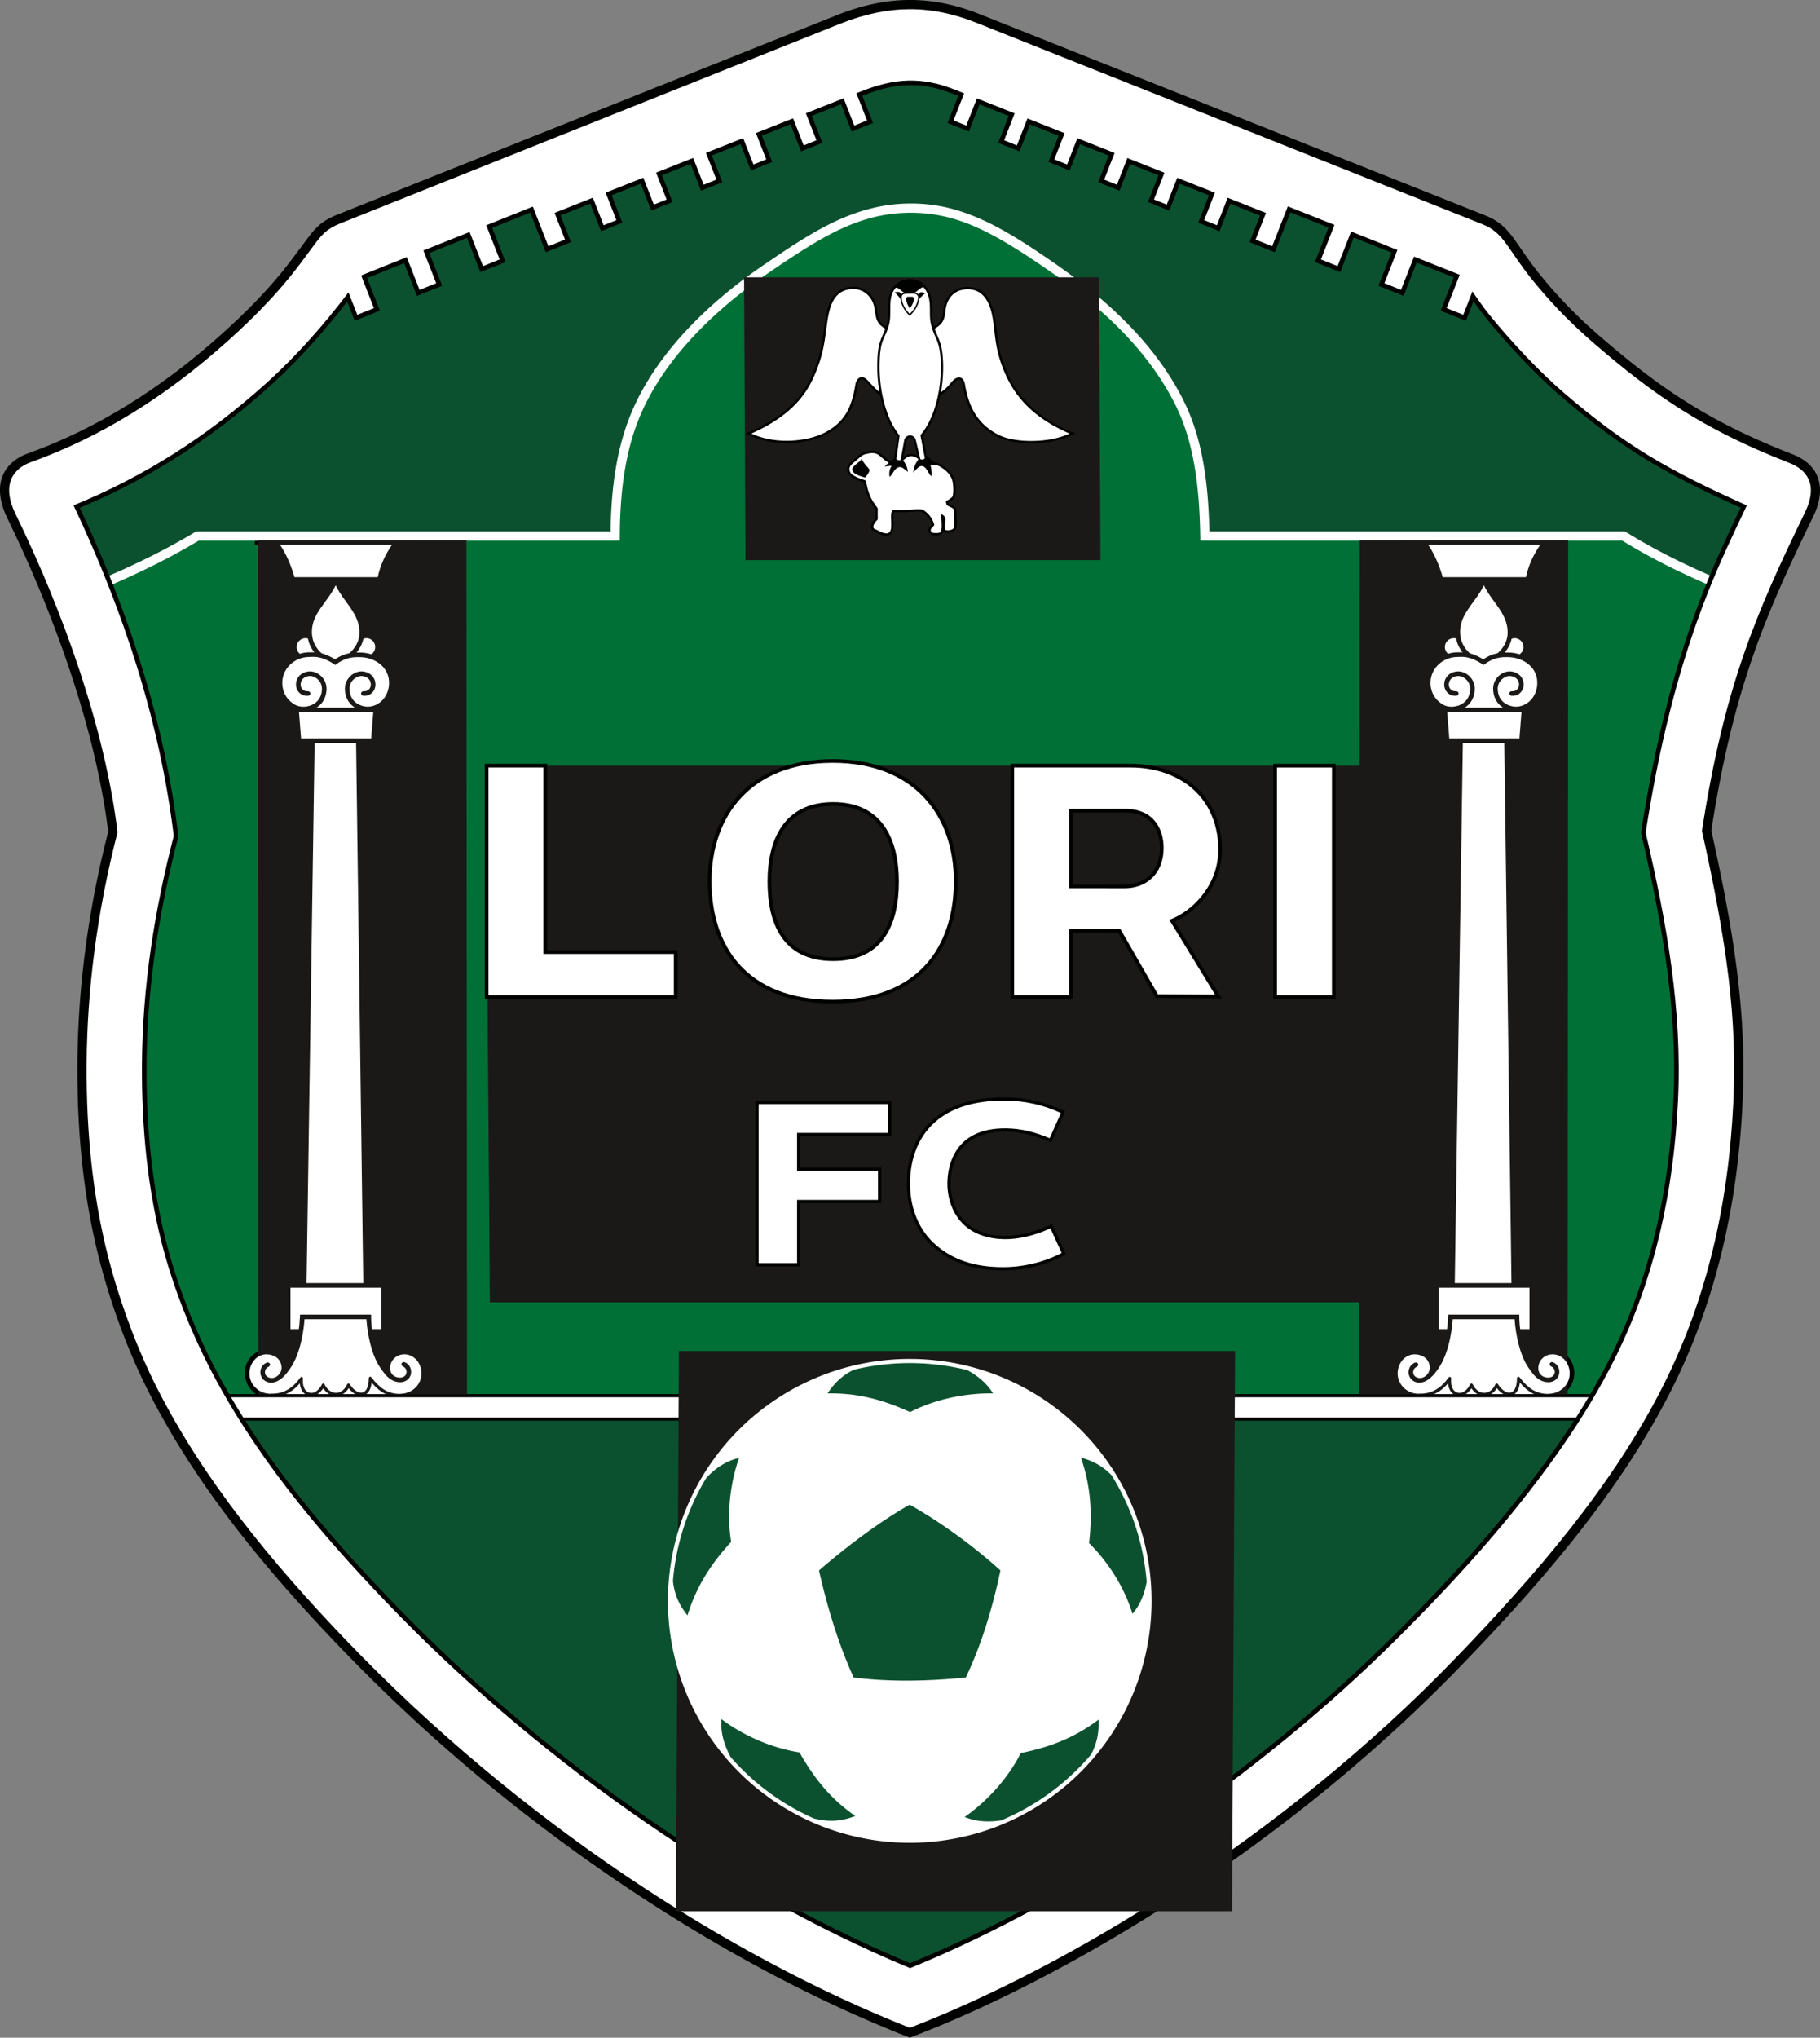 <svg xmlns="http://www.w3.org/2000/svg" viewBox="44.33 137.48 506.62 566.93"><rect x="44.33" y="137.48" width="506.62" height="566.93" fill="#808080" stroke="none"/><g fill-rule="evenodd"><path fill="#000200" d="M520.7 368.551c4.457 20.139 8.352 40.487 8.857 61.165a205.68 205.68 0 0 1-.189 14.983c-1.327 27.363-7.13 54.09-19.396 78.69-14.376 28.83-36.238 53.973-58.46 77.028-23.405 24.283-50.055 45.926-78.251 64.407-12.64 8.286-25.692 15.997-39.097 22.979-11.565 6.023-23.474 11.56-35.647 16.246l-.934.36-.932-.368c-27.908-11.028-54.819-25.878-79.666-42.654-28.249-19.073-54.672-41.258-78.254-65.872-20.323-21.212-39.632-44.407-52.994-70.725-5.39-10.618-9.689-22.093-12.877-33.562-5.242-18.858-7.124-38.5-6.98-58.03.159-21.684 3.167-43.34 8.566-64.331-2.334-18.731-7.819-37.7-14.392-55.347a358.945 358.945 0 0 0-13.7-31.906c-2.585-5.305-3.343-11.503 1.635-15.68 1.203-1.009 2.608-1.762 4.082-2.293 20.382-7.34 38.176-19.005 54.225-33.448 5.238-4.714 10.281-9.69 14.863-15.05 2.715-3.175 5.133-6.42 7.61-9.77 3.076-4.159 4.584-6.231 9.566-8.22l138.887-55.436c13.62-5.436 26.102-5.757 39.772-.317l140.895 56.065c1.745.694 3.302 1.601 4.711 2.847 1.824 1.613 3.227 3.643 4.596 5.638 1.867 2.724 3.703 5.354 5.788 7.925 5.135 6.334 10.765 12.073 16.952 17.386 4.922 4.228 9.934 8.35 15.18 12.173a150.204 150.204 0 0 0 16.928 10.715c6.87 3.725 14.016 6.903 21.299 9.731 7.912 3.072 9.328 9.875 5.744 17.25-4.501 9.264-8.919 18.58-12.767 28.137a230.996 230.996 0 0 0-8.878 26.516c-2.89 10.777-5.024 21.748-6.742 32.768z"/><path fill="#fff" d="M52.94 266.057c18.836-6.783 36.971-17.665 55.073-33.955 13.538-12.183 19.114-20.19 22.82-25.203 2.884-3.898 4.032-5.597 8.453-7.361l138.888-55.436c13.702-5.47 25.47-5.251 37.87-.317L456.94 199.85c6.144 2.445 6.817 6.721 14.05 15.642 3.788 4.673 9.24 10.817 17.273 17.717 15.971 13.716 29.629 23.543 54.15 33.064 4.857 1.886 8.115 6.017 4.365 13.736-13.807 28.414-22.506 48.67-28.689 88.626 6.955 31.361 9.868 52.175 8.715 75.94-1.357 27.99-7.351 54.048-19.13 77.668-14.215 28.507-36.067 53.627-58.01 76.392-48.427 50.242-108.378 86.198-152.07 103.019-50.407-19.92-108.383-57.16-157.01-107.915-20.826-21.738-39.63-44.649-52.558-70.112-5.312-10.463-9.632-22.078-12.692-33.086-4.923-17.71-7.039-36.741-6.888-57.325.146-19.775 2.708-41.406 8.607-64.18-3.47-28.517-14.925-60.913-28.39-88.547-4.189-8.595-.248-12.803 4.277-14.433z"/><path fill="#000200" d="M64.807 278.079c13.776 29.157 23.981 59.888 27.89 91.995-5.383 20.782-8.69 41.747-8.848 63.256-.13 17.858 1.531 35.837 6.325 53.085 2.87 10.32 7.17 21.119 12.02 30.673 12.522 24.664 30.47 46.118 49.513 65.995 39.997 41.747 92.1 79.57 145.952 101.975 47.897-19.558 97.267-53.87 134.207-90.327 16.647-16.43 32.69-34.014 46.184-53.138 5.934-8.41 11.31-17.14 15.84-26.224 11.146-22.352 16.323-46.686 17.529-71.54 1.231-25.396-3.098-49.403-8.995-74.687 3.529-22.795 8.75-45.082 17.226-66.587 3.276-8.312 7.077-16.4 10.941-24.451-21.538-9.626-33.703-16.537-50.847-31.26-7.005-6.016-14.906-14.48-20.72-21.651-1.704-2.102-3.276-4.376-4.83-6.607l-2.54 6.477-4.632-1.859 3.637-9.275-12.709-5.057-3.63 9.257-4.632-1.858 3.625-9.244-12.88-5.125-3.772 9.619-4.632-1.859 3.767-9.606-12.981-5.165-4.354 11.105-4.632-1.859 2.904-7.408-10.661-4.222-2.995 7.639-3.549-1.426 2.989-7.622-10.49-4.154-2.926 7.46-3.548-1.426 2.918-7.442-10.323-4.089-2.914 7.432-3.548-1.426 2.907-7.414-10.36-4.103-2.866 7.31-3.549-1.426 2.86-7.293-10.343-4.096-2.943 7.506-3.549-1.426 2.936-7.488-10.51-4.163-2.961 7.551-3.549-1.425 2.954-7.534-2.58-1.022c-9.382-3.733-16.906-3.201-26.25.528l-1.169.463 2.966 7.565-3.548 1.425-2.973-7.581-10.51 4.164 2.947 7.517-3.548 1.426-2.954-7.535-10.343 4.098 2.87 7.32-3.549 1.425-2.876-7.337-10.36 4.104 2.918 7.441-3.549 1.426-2.924-7.458-10.322 4.09 2.928 7.467-3.549 1.426-2.935-7.485-10.49 4.156 2.998 7.645-3.548 1.426-3.005-7.663-10.66 4.224 2.913 7.43-4.632 1.859-4.329-11.04-12.968 5.199 3.728 9.507-4.632 1.859-3.728-9.509-12.867 5.158 3.568 9.1-4.632 1.86-3.568-9.103-12.697 5.09 3.563 9.087-4.632 1.86-2.447-6.243c-6.66 8.782-14.247 17.484-23.021 25.38-16.11 14.497-33.523 25.717-53.51 33.878z"/><path fill="#0c512f" d="M520.098 298.034c2.72-6.523 5.718-12.923 8.766-19.297-9.384-4.218-18.656-8.68-27.41-14.113-8.022-4.977-15.39-10.66-22.546-16.806-3.827-3.287-7.466-6.866-10.94-10.523a192.375 192.375 0 0 1-9.94-11.294c-1.238-1.526-2.386-3.115-3.512-4.72l-2.14 5.455-7.014-2.814 3.635-9.272-10.323-4.108-3.631 9.26-7.015-2.814 3.623-9.24-10.494-4.177-3.773 9.623-7.015-2.815 3.765-9.602-10.595-4.216-4.356 11.108-7.014-2.815 2.902-7.403-8.274-3.277-2.998 7.645-5.93-2.382 2.986-7.616-8.104-3.21-2.927 7.466-5.931-2.382 2.916-7.437-7.936-3.143-2.916 7.437-5.931-2.382 2.905-7.409-7.973-3.158-2.868 7.316-5.931-2.382 2.857-7.287-7.957-3.151-2.945 7.511-5.93-2.382 2.933-7.483-8.123-3.217-2.964 7.557-5.93-2.382 2.951-7.529-1.392-.551c-9.09-3.617-16.299-3.062-25.283.52l2.964 7.56-5.931 2.382-2.975-7.587-8.123 3.218 2.945 7.512-5.931 2.382-2.956-7.54-7.956 3.152 2.868 7.315-5.931 2.382-2.88-7.343-7.972 3.158 2.916 7.436-5.931 2.382-2.927-7.463-7.936 3.144 2.926 7.462-5.93 2.382-2.938-7.49-8.103 3.21 2.996 7.64-5.931 2.382-3.007-7.668-8.274 3.278 2.912 7.425-7.015 2.815-4.329-11.04-10.585 4.243 3.728 9.507-7.015 2.815-3.728-9.51-10.484 4.204 3.568 9.1-7.014 2.815-3.57-9.103-10.313 4.135 3.563 9.087-7.014 2.814-2.09-5.328c-6.59 8.509-13.785 16.538-21.797 23.748-15.793 14.211-33.047 25.428-52.634 33.596a371.58 371.58 0 0 1 8.414 19.348c8.092-3.511 16.01-7.394 23.623-11.962l.487-.292h115.741l.006-.508c.121-9.915 1.16-19.999 4.437-29.41 6.42-18.442 22.293-33.685 38.134-44.425 12.996-8.81 25.265-17.288 41.677-16.875 2.667.067 5.321.368 7.932.916 10.694 2.243 20.53 8.712 29.428 14.802 14.888 10.19 28.922 22.66 37.033 39.073 5.438 11.003 6.741 23.812 7.011 35.925l.011.502h116.036l.496.304c7.39 4.549 15.144 8.415 23.09 11.884z"/><path fill="#007036" d="M487.029 525.334a179.4 179.4 0 0 0 5.712-10.538c11.06-22.18 16.2-46.378 17.396-71.03 1.229-25.35-3.234-49.769-8.963-74.333l-.056-.242.038-.245c3.534-22.834 8.812-45.328 17.3-66.862.44-1.115.888-2.226 1.345-3.333l-.29.708c-8.033-3.506-15.82-7.387-23.31-11.997l-.124-.076H378.96c-.168-12.491-1.283-25.943-6.888-37.284-7.988-16.164-21.865-28.453-36.522-38.485-8.677-5.94-18.44-12.377-28.874-14.565a42.392 42.392 0 0 0-7.654-.884 43.592 43.592 0 0 0-13.433 1.74c-9.819 2.864-18.949 9.18-27.342 14.87-15.564 10.552-31.245 25.565-37.544 43.657-3.437 9.871-4.363 20.552-4.363 30.951H99.493l-.122.073c-7.729 4.637-15.699 8.546-23.843 12.077 8.95 22.624 15.491 46.137 18.442 70.383l.03.241-.061.236c-5.341 20.62-8.65 41.611-8.806 62.943-.13 17.737 1.516 35.601 6.278 52.733 2.893 10.406 7.04 20.807 11.928 30.435a188.741 188.741 0 0 0 4.785 8.827h7.453c-2.078-1.402-3.14-3.8-3.102-5.89.076-4.099 3.296-6.536 6.235-6.45 3.093.092 5.194 2.363 5.193 4.648 1.502-1.923 2.729-5.335 3.407-9.1h-3.407v-14.084h4.479l2.244-150.263h-3.678l-.731-9.323c-2.57-1.191-4.335-3.645-4.57-6.758-.274-3.65 1.82-6.752 4.86-8.227a3.738 3.738 0 0 1 3.376-6.101l-.005-.093c-.227-5.953 4.4-9.08 6.735-13.932l.201-.418h-11.503c-1.031-4.301-2.928-8.026-4.631-10.292h-5.445V287.9h45.285v1.151H155c-1.903 2.662-3.768 6.002-4.447 10.292h-11.827l.202.422c2.309 4.838 6.782 7.814 6.734 13.78-.001.09-.004.177-.007.265a3.738 3.738 0 0 1 3.389 6.235c3.016 1.448 5.108 4.352 4.848 8.062-.205 2.938-1.847 5.312-4.3 6.615l-.744 9.473h-4.112l1.995 150.263h5.014v14.084h-3.668c.672 3.8 1.912 7.15 3.436 9.1.269-2.285 2.1-4.555 5.193-4.647 2.939-.086 6.158 2.35 6.234 6.45.039 2.09-1.022 4.487-3.1 5.889h275.357c-2.079-1.402-3.14-3.8-3.102-5.89.076-4.099 3.295-6.536 6.234-6.45 3.093.092 5.195 2.363 5.193 4.648 1.503-1.923 2.73-5.335 3.408-9.1h-3.408v-14.084h4.48l2.244-150.263h-3.679l-.73-9.323c-2.57-1.191-4.336-3.645-4.57-6.758-.275-3.65 1.82-6.752 4.859-8.227a3.738 3.738 0 0 1 3.376-6.101l-.004-.093c-.228-5.953 4.4-9.08 6.735-13.932l.2-.418H444.93c-1.03-4.301-2.928-8.026-4.631-10.292h-5.444V287.9h45.285v1.151h-5.52c-1.903 2.662-3.768 6.002-4.447 10.292h-11.827l.201.422c2.31 4.838 6.783 7.814 6.734 13.78 0 .09-.004.177-.007.265a3.738 3.738 0 0 1 3.389 6.235c3.016 1.448 5.108 4.352 4.849 8.062-.206 2.938-1.848 5.312-4.301 6.615l-.743 9.473h-4.113l1.995 150.263h5.015v14.084h-3.669c.672 3.8 1.912 7.15 3.436 9.1.27-2.285 2.1-4.555 5.193-4.647 2.939-.086 6.158 2.35 6.234 6.45.04 2.09-1.022 4.487-3.1 5.889h7.57z"/><path fill="#0c512f" d="M297.663 683.67c25.397-10.42 49.844-24.32 72.45-39.84 21.582-14.818 42.213-31.618 60.852-50.013 16.63-16.413 32.548-33.846 46.037-52.964a230.595 230.595 0 0 0 5.474-8.112H112.608c11.363 17.926 25.372 34.16 40.026 49.454 39.996 41.746 91.542 79.125 145.03 101.474z"/><path fill="#fff" d="M108.645 526.232H486.5a203.756 203.756 0 0 1-3.446 5.606l-.003.004H112.04l-.327-.522-.054-.087-.162-.261-.054-.087-.054-.087-.054-.087-.368-.598-.115-.188-.054-.087-.319-.525-.053-.088-.053-.087-.053-.087-.16-.264-.052-.088-.01-.016-.429-.715-.193-.323-.052-.089-.008-.014-.356-.603-.053-.088-.008-.014-.199-.34-.051-.088-.052-.089-.01-.018-.041-.07zm-32.923-226.2c7.863-3.412 15.97-7.366 23.913-12.132h117.22c-.034-11.927 1.168-22.2 4.335-31.296 6.154-17.678 21.46-32.63 37.346-43.4 14.498-9.83 25.38-16.902 40.474-16.523 12.276.308 22.057 5.644 36.251 15.36 13.604 9.31 28.104 21.598 36.352 38.288 5.287 10.698 6.679 23.462 6.841 37.57h117.478c7.48 4.604 15.075 8.416 23.384 12.036.322-.793.65-1.585.98-2.374-7.931-3.463-15.622-7.296-23.019-11.848l-.619-.38h-115.68c-.272-12.234-1.608-25.103-7.063-36.142-8.155-16.499-22.24-29.027-37.204-39.27-8.94-6.119-18.86-12.624-29.612-14.88a44.486 44.486 0 0 0-8.025-.927c-16.577-.416-28.799 8.03-41.978 16.964-15.95 10.814-31.877 26.144-38.331 44.681-3.29 9.45-4.344 19.592-4.465 29.573H98.924l-.61.366c-7.63 4.579-15.504 8.441-23.549 11.931.322.8.64 1.601.957 2.403z"/><path fill="#1b1918" d="m174.17 287.856.155 237.607H116.29l-.155-237.607h58.034zm248.647 0-.155 237.607h58.034l.155-237.607h-58.034z"/><g fill="#fff"><path d="M445.924 298.06h23.18c.696-3.35 2.092-6.253 3.968-9.025h-31.19c1.817 2.66 3.236 6.119 4.042 9.025zm1.261 37.6.57 7.251h19.526l.569-7.251h-20.665zm2.945-15.408c1.217 0 3.172-.435 7.172 2.23 2.588-2.004 4.756-2.317 7.453-2.144 3.501.224 7.823 2.714 7.476 7.68-.115 1.652-.874 3.896-3.013 5.222-1.466.91-3.364 1.242-5.357.267-1.454-.711-2.44-2.007-2.61-3.99-.094-1.102.24-2.137 1.021-2.928.578-.585 1.446-1.046 2.285-1.035 1.37.017 2.567.856 2.616 2.306.04 1.128-.776 1.998-1.922 1.935-1.019-.056-1.09 1.225-.071 1.282 1.901.105 3.341-1.382 3.276-3.262-.073-2.142-1.825-3.52-3.883-3.545-1.192-.015-2.388.58-3.214 1.417-1.045 1.058-1.513 2.463-1.387 3.939.19 2.226 1.241 3.8 2.812 4.75H452.02c1.57-.95 2.622-2.525 2.812-4.75.127-1.476-.341-2.88-1.387-3.939-.826-.836-2.022-1.432-3.214-1.417-2.058.026-3.81 1.403-3.883 3.546-.065 1.879 1.375 3.366 3.276 3.26 1.018-.056.948-1.337-.07-1.28-1.147.062-1.962-.808-1.923-1.936.05-1.45 1.246-2.29 2.616-2.307.839-.01 1.707.451 2.285 1.036.781.791 1.116 1.826 1.021 2.928-.135 1.587-.794 2.733-1.796 3.493-1.788 1.354-4.258 1.368-5.713.528-1.893-1.092-3.303-2.947-3.497-5.52-.323-4.302 3.225-7.766 7.584-7.766z"/><path d="M457.39 300.318c-2.348 4.875-6.816 7.922-6.61 13.326.089 2.296 1.129 4.206 2.72 5.607 1.306.35 2.56.97 3.717 1.678 1.316-.898 2.588-1.435 3.967-1.702 1.615-1.397 2.794-3.343 2.814-5.692.044-5.423-4.334-8.45-6.609-13.217zm-8.397 14.718c.204 0 .43.03.67.085a8.864 8.864 0 0 0 1.79 3.838c-.418-.006-.835.01-1.322.01-.937 0-1.847.142-2.707.407a2.454 2.454 0 0 1 1.569-4.34zm16.944 0a2.454 2.454 0 0 1 1.383 4.48 10.568 10.568 0 0 0-2.483-.46 18.069 18.069 0 0 0-1.65-.035c.923-1.102 1.599-2.39 1.908-3.81.31-.112.598-.175.842-.175zm-2.865 29.159 1.994 150.263h-15.78l2.243-150.263h11.543zm-18.266 151.546h25.275v11.517h-2.587l-.012-.084a28.749 28.749 0 0 1-.234-3.94H447.49c-.021 0-.163 2.48-.2 2.805a36.89 36.89 0 0 1-.155 1.219h-2.33v-11.517z"/><path d="M471.334 525.334c-1.454-.678-2.712-1.758-3.933-3.186-.14 1.207-.537 2.503-1.475 3.186h5.408zm-8.528 0c-.699-.405-1.317-1.02-1.795-1.65-.449.738-1.004 1.287-1.613 1.65h3.408zm-7.237 0c-.612-.355-1.178-.885-1.645-1.588-.412.615-.948 1.19-1.57 1.588h3.215zm-6.685 0c-.935-.665-1.369-1.814-1.475-2.988-1.11 1.312-2.401 2.342-3.889 2.988h5.364zm26.149-.046.83-.06c3.018-.21 5.47-2.692 5.413-5.76-.05-2.715-2.066-5.274-4.913-5.19-1.841.054-3.183 1.228-3.651 2.675-.532 1.638.058 3.581 2.308 3.79.883.083 1.819-.263 2.042-1.192.175-.728-.147-1.562-.864-1.856-.944-.385-.458-1.573.486-1.188 1.305.535 1.95 1.999 1.627 3.344-.332 1.379-1.548 2.15-2.875 2.193-.883.028-1.841-.264-2.522-.667-1.392-.824-2.389-2.283-3.266-3.6-2.284-3.427-3.418-9.02-3.706-13.26h-17.23c-.233 3.427-1.018 7.738-2.517 11.075-1.059 2.358-3.526 6.19-6.295 6.534-1.536.19-3.015-.59-3.394-2.166-.324-1.346.321-2.81 1.627-3.344.944-.385 1.43.801.486 1.188-.718.293-1.04 1.127-.865 1.855.223.93 1.27 1.302 2.15 1.193 1.12-.139 2.108-1.133 2.355-2.227.273-1.207-.247-2.605-1.224-3.386-.74-.592-1.777-.934-2.744-.961-2.847-.084-4.862 2.475-4.913 5.19-.057 3.068 2.395 5.55 5.414 5.76l.503.036v-.045l.437.002c3.347.012 5.872-1.731 7.767-4.418.249-.412.808-.344.791.297-.151 1.422.148 3.378 1.762 3.836 1.533.434 2.862-.986 3.478-2.254.178-.397.577-.415.783-.004 1.535 3.073 4.817 3.111 6.254-.018.163-.354.529-.404.77-.045.657 1.075 2.107 2.642 3.538 2.267 1.475-.387 1.716-2.657 1.72-3.882.005-.526.493-.678.781-.266 2.196 2.831 4.35 4.47 7.657 4.555z"/></g><g fill="#fff"><path d="M126.304 298.06h23.18c.696-3.35 2.092-6.253 3.969-9.025h-31.191c1.817 2.66 3.236 6.119 4.042 9.025zm1.262 37.6.569 7.251h19.527l.568-7.251h-20.664zm2.945-15.408c1.217 0 3.172-.435 7.171 2.23 2.588-2.004 4.757-2.317 7.453-2.144 3.502.224 7.824 2.714 7.477 7.68-.116 1.652-.875 3.896-3.013 5.222-1.467.91-3.364 1.242-5.357.267-1.455-.711-2.441-2.007-2.61-3.99-.094-1.102.24-2.137 1.02-2.928.579-.585 1.447-1.046 2.286-1.035 1.37.017 2.566.856 2.616 2.306.039 1.128-.777 1.998-1.923 1.935-1.018-.056-1.089 1.225-.07 1.282 1.9.105 3.34-1.382 3.276-3.262-.074-2.142-1.826-3.52-3.883-3.545-1.192-.015-2.388.58-3.214 1.417-1.046 1.058-1.514 2.463-1.388 3.939.19 2.226 1.242 3.8 2.813 4.75H132.4c1.57-.95 2.622-2.525 2.812-4.75.126-1.476-.342-2.88-1.387-3.939-.826-.836-2.023-1.432-3.214-1.417-2.058.026-3.81 1.403-3.884 3.546-.064 1.879 1.375 3.366 3.277 3.26 1.018-.056.947-1.337-.07-1.28-1.147.062-1.963-.808-1.924-1.936.05-1.45 1.246-2.29 2.617-2.307.838-.01 1.707.451 2.285 1.036.78.791 1.115 1.826 1.02 2.928-.135 1.587-.793 2.733-1.796 3.493-1.788 1.354-4.258 1.368-5.712.528-1.893-1.092-3.304-2.947-3.497-5.52-.324-4.302 3.225-7.766 7.583-7.766z"/><path d="M137.77 300.318c-2.347 4.875-6.815 7.922-6.609 13.326.088 2.296 1.129 4.206 2.72 5.607 1.305.35 2.56.97 3.716 1.678 1.316-.898 2.588-1.435 3.968-1.702 1.615-1.397 2.794-3.343 2.813-5.692.045-5.423-4.333-8.45-6.608-13.217zm-8.396 14.718c.204 0 .43.03.67.085a8.864 8.864 0 0 0 1.789 3.838c-.417-.006-.834.01-1.322.01-.936 0-1.847.142-2.706.407a2.454 2.454 0 0 1 1.569-4.34zm16.943 0a2.454 2.454 0 0 1 1.383 4.48 10.566 10.566 0 0 0-2.483-.46 18.069 18.069 0 0 0-1.65-.035c.923-1.102 1.6-2.39 1.909-3.81.309-.112.597-.175.841-.175zm-2.865 29.159 1.995 150.263h-15.781l2.244-150.263h11.542zm-18.266 151.546h25.276v11.517h-2.587l-.012-.084a28.733 28.733 0 0 1-.234-3.94H127.87c-.02 0-.163 2.48-.199 2.805-.044.408-.097.814-.155 1.219h-2.33v-11.517z"/><path d="M151.714 525.334c-1.453-.678-2.711-1.758-3.932-3.186-.141 1.207-.538 2.503-1.475 3.186h5.407zm-8.527 0c-.7-.405-1.318-1.02-1.795-1.65-.45.738-1.005 1.287-1.614 1.65h3.409zm-7.237 0c-.612-.355-1.178-.885-1.646-1.588-.411.615-.947 1.19-1.569 1.588h3.215zm-6.686 0c-.934-.665-1.368-1.814-1.474-2.988-1.11 1.312-2.401 2.342-3.89 2.988h5.364zm26.15-.046.83-.06c3.018-.21 5.47-2.692 5.413-5.76-.05-2.715-2.067-5.274-4.913-5.19-1.842.054-3.183 1.228-3.652 2.675-.53 1.638.059 3.581 2.309 3.79.883.083 1.819-.263 2.042-1.192.175-.728-.147-1.562-.865-1.856-.943-.385-.457-1.573.487-1.188 1.305.535 1.95 1.999 1.626 3.344-.331 1.379-1.547 2.15-2.875 2.193-.882.028-1.84-.264-2.52-.667-1.394-.824-2.39-2.283-3.267-3.6-2.285-3.427-3.418-9.02-3.706-13.26h-17.23c-.233 3.427-1.018 7.738-2.517 11.075-1.06 2.358-3.527 6.19-6.295 6.534-1.536.19-3.015-.59-3.394-2.166-.324-1.346.32-2.81 1.626-3.344.944-.385 1.43.801.487 1.188-.718.293-1.04 1.127-.865 1.855.223.93 1.27 1.302 2.15 1.193 1.12-.139 2.107-1.133 2.355-2.227.273-1.207-.248-2.605-1.225-3.386-.74-.592-1.776-.934-2.743-.961-2.847-.084-4.863 2.475-4.913 5.19-.057 3.068 2.395 5.55 5.414 5.76l.503.036v-.045l.436.002c3.348.012 5.873-1.731 7.768-4.418.248-.412.807-.344.79.297-.15 1.422.148 3.378 1.762 3.836 1.534.434 2.863-.986 3.479-2.254.177-.397.577-.415.783-.004 1.534 3.073 4.816 3.111 6.254-.018.163-.354.529-.404.769-.045.658 1.075 2.108 2.642 3.538 2.267 1.475-.387 1.716-2.657 1.72-3.882.005-.526.494-.678.782-.266 2.195 2.831 4.349 4.47 7.657 4.555z"/></g><path fill="#1b1918" d="m233.318 513.354-.856 155.859h154.81l.857-155.86h-154.81z"/><path fill="#fff" d="M297.575 515.56a67.31 67.31 0 0 1 67.309 67.309 67.31 67.31 0 1 1-67.31-67.31z"/><path fill="#0c512f" d="M297.558 556.104c8.471 4.783 17.79 11.499 25.251 18.306-2.04 9.714-5.038 20.187-9.645 29.793-10.404 1.012-20.807 1.3-31.212 0-3.973-8.74-7.188-18.888-9.645-29.793 7.984-6.897 17.051-13.685 25.251-18.306zm.108-25.753c8.038-4.133 16.924-5.323 23.085-5.197-1.77-2.921-4.392-4.975-7.163-6.482a66.262 66.262 0 0 0-16.013-1.957c-5.374 0-10.597.646-15.6 1.856-2.473 1.226-4.962 3.03-7.284 6.583 7.767-.144 14.775 1.444 22.975 5.197zm-49.811 36.106c-1.447-8.921.166-17.524 2.19-23.344-3.799.862-6.744 3.037-9.068 5.495a65.746 65.746 0 0 0-9.324 28.733c.328 2.906 1.187 6.022 4.051 9.578 2.262-7.431 6.047-13.823 12.151-20.462zm19.021 58.568c-8.932-1.38-16.82-5.533-21.73-9.256-.324 3.87.9 7.46 2.563 10.562a66.367 66.367 0 0 0 23.201 17.09c3.158.747 6.666 1.152 11.5-.687-6.37-4.448-11.106-9.853-15.534-17.71zm61.599.195c-4.073 8.068-10.562 14.254-15.621 17.772 3.336 1.402 6.873 1.455 10.16.957a66.346 66.346 0 0 0 25.021-18.312c1.31-2.468 2.296-5.414 2.082-9.718-6.198 4.682-12.802 7.517-21.642 9.3zm19.012-58.431c6.415 6.367 10.293 13.8 12.076 19.698 2.278-2.64 3.408-5.803 3.954-8.912a65.749 65.749 0 0 0-9.787-29.678c-1.93-1.972-4.414-3.78-8.509-4.89 2.538 7.342 3.302 14.823 2.266 23.782z"/><path fill="#1b1918" d="m251.45 214.63.4 78.698h98.812l-.398-78.698H251.45z"/><path fill="#000200" d="M288.01 281.724v-2.62c-1.994-2.691-2.56-4.196-3.237-7.439-1.47-.461-3.876-1.317-4.434-2.67-.708-1.714.447-2.69 1.655-3.68.928-.758 1.96-1.902 3.174-2.127 1.122-.207 1.718-.454 2.912-.195.176.038.348.092.513.162.782.329 1.402.976 2.038 1.52.536.458 1.058.821 1.664 1.087.314-.254.631-.503.936-.744l.848-6.17c-2.41-3.083-3.937-7.17-4.766-11.332-1.681-1.21-3.07-2.886-3.952-3.817-1.043-1.103-2.017-.799-2.312.989-1.136 6.878-3.356 10.821-8.707 13.651-5.027 2.659-14.86 3.827-22.384-.272 14.085-5.943 17.61-13.227 19.904-20.11 1.522-4.566 1.674-8.432 2.277-11.98.883-5.187 2.758-8.459 7.34-8.714 3.63-.202 6.048 2.44 6.749 5.144.471 1.82.265 3.367 1.27 4.685.33.433.816.853 1.475 1.238.098-.304.188-.62.273-.957.33-1.32.25-2.915.263-4.278.014-1.388.09-2.837.586-4.148.856-2.258 2.909-3.76 5.339-3.82 2.71-.065 4.712 1.408 5.692 3.89 1.163 2.946.312 5.549.946 8.376.07.314.147.611.231.899 1.205-.66 1.831-1.42 2.159-2.276.404-1.056.332-2.26.681-3.61.701-2.702 2.789-5.147 6.695-5.088 4.258.064 6.566 3.363 7.449 8.55.603 3.548.59 7.304 2.113 11.871 2.294 6.882 6.529 14.822 20.23 20.328-7.196 3.88-17.683 3.204-22 .764-5.351-2.83-8.172-7.375-9.308-14.253-.295-1.786-1.27-1.817-2.312-.715-.979 1.033-1.833 2.377-3.907 3.557-.839 4.183-2.405 8.25-4.87 11.31l1.146 6.008a.912.912 0 0 1 .56.081l.076.037.064.054c.21.18.609.792.728.85.93.46 1.9.547 2.815 1.152 1.45.96 2.582 1.955 3.268 3.603.434 1.043.814 4.939-.1 5.734-.483.422-.926.774-1.477 1.028.036.182.1.346.232.406.76.345 1.975.759 1.98 1.765.008 1.507.269 3.238.056 4.711-.187 1.297-1.929 1.678-3.015 1.463a.92.92 0 0 1-.618-.432c-.133.49-.381.931-.834 1.078-.63.203-1.28.182-1.93.137-1.002-.07-1.72-.97-1.3-1.963.218-.515.637-.732.833-1.019-.484-1.503-1.214-2.325-2.404-3.31a1.122 1.122 0 0 0-.173-.118c-.593-.327-1.886-.174-2.539-.123-1.83.142-3.533.208-5.358.089-.35.522-.233 1.41-.22 1.978.015.676.067 1.372.035 2.045-.073 1.545-.726 2.845-2.523 2.494a6.458 6.458 0 0 1-2.193-.89c-.5-.324-.882-.114-1.335-.797-.638-.962.255-2.304 1.004-3.067zm7.82-17.087c.493-.413 1.02-.751 1.616-.835.98-.138 1.627.095 2.247.441l-.963-4.085c-.278-1.177-1.792-1.383-2.103.083-.309 1.457-.543 2.928-.796 4.396z"/><g fill="#fff"><path d="M292.695 219.174c-.974 2.57-.208 5.882-.826 8.355-1.16 4.628-2.646 3.825-2.697 11.794-.044 6.814 1.713 14.556 5.58 19.34l-.9 6.542c.233.287.782.362 1.168.256l.975-5.329c.284-1.924 2.914-2.09 3.308-.054l1.206 5.114a.933.933 0 0 0 1.259-.234l-1.223-6.403c4.608-5.512 5.959-14.41 5.636-20.747-.308-6.03-1.802-6.113-2.735-10.275-.612-2.73.206-5.435-.917-8.28a6.173 6.173 0 0 0-1.125-1.863c-.713-.05-1.48.967-2.378 1.453.378.08.837.282 1.084.707.053-1.038.985-.767 1.857-.498-.64.352-1.48 1.276-1.718 1.631-.327 1.713-1.02 3.107-2.703 4.701-1.368-1.383-2.334-2.935-2.584-4.67-.043-.293-.834-1.186-1.582-1.881.89-.149 1.277-.374 1.847.503.17-.207.417-.355.74-.437-.819-.446-1.403-1.424-2.29-1.369a5.42 5.42 0 0 0-.982 1.644zm4.86 5.664c1.236-1.234 1.978-2.462 2.316-4.227.168-.88-.39-1.44-1.255-1.428l-2.02.027c-1.006.013-1.397.454-1.253 1.45.233 1.611 1.119 3.006 2.213 4.178zm.027-1.564c.57-.725.956-1.433 1.107-2.327.045-.267.067-.901-.48-.901h-1.124c-.594 0-.502.822-.47.992.148.806.453 1.545.967 2.236z"/><path d="M290.761 228.948c-.686-.386-1.316-.867-1.773-1.467-1.12-1.468-.942-3.217-1.382-4.913-.727-2.806-3.133-4.829-6.092-4.664-4.705.262-6.048 4.101-6.742 8.18-.316 1.857-.507 3.736-.792 5.599-.34 2.21-.8 4.353-1.509 6.478-1.325 3.975-2.9 7.403-5.652 10.62-3.557 4.16-8.374 7.103-13.343 9.326 3.29 1.5 7 2.089 10.593 1.989 3.255-.09 7.07-.789 9.973-2.324 5.591-2.957 7.38-7.174 8.373-13.189.34-2.053 1.836-2.992 3.412-1.325.976 1.03 2.074 2.307 3.311 3.322a41.255 41.255 0 0 1-.608-7.261c.019-2.928.13-5.547 1.339-8.243.338-.756.635-1.424.892-2.128zm15.502 17.625a9.56 9.56 0 0 0 1.059-.787c.852-.732 1.462-1.562 2.222-2.364 1.503-1.59 3.051-1.13 3.412 1.052 1.005 6.09 3.398 10.841 8.985 13.796 3.935 2.224 10.938 2.212 15.245 1.36 1.668-.329 3.33-.82 4.891-1.515-5.016-2.167-9.721-5.112-13.325-9.276-2.82-3.258-4.608-6.837-5.961-10.897-.705-2.114-1.132-4.232-1.428-6.435-.248-1.84-.398-3.702-.71-5.532-.657-3.866-2.312-7.947-6.825-8.016-3.077-.046-5.294 1.64-6.063 4.609-.312 1.205-.262 2.523-.704 3.678-.478 1.25-1.44 2.078-2.56 2.671.24.713.526 1.39.856 2.14 1.02 2.324 1.335 4.17 1.465 6.718a39.687 39.687 0 0 1-.559 8.798z"/></g><path fill="#fff" d="M291.745 266.213c-1.752-.882-2.49-2.31-3.8-2.593-1.125-.244-1.747.03-2.66.2-1.005.185-1.998 1.268-2.884 1.993-1.139.932-2.005 1.639-1.469 2.937.402.974 2.255 1.76 4.393 2.414.775 3.81 1.316 5.043 3.327 7.727v3.105c-.592.541-1.549 1.779-1.11 2.44.284.43.66.297 1.149.613.58.375 1.3.669 1.967.798 1.41.276 1.708-.815 1.76-1.893.025-.549-.022-1.353-.037-2-.023-1.069-.133-2.016.596-2.656 5.245.401 7.463-.742 8.746.32.567.47 1.948 1.483 2.637 3.708.152.492-.635.776-.885 1.366-.277.655.288 1.04.753 1.072.626.044 1.175.059 1.688-.107.41-.133.528-1.09.535-1.655.012-1.08-.099-2.452-.204-3.593.667.455.993.533 1.183 1.166.138.462.052.888-.048 1.5s-.157 1.825.309 1.917c.825.163 2.138-.116 2.255-.924.177-1.23-.055-3.19-.063-4.616-.003-.563-1.004-.912-1.603-1.184-.466-.212-.544-.506-.663-1.41.764-.238 1.278-.68 1.752-1.093.47-.41.433-3.79-.072-5.004-.671-1.613-1.828-2.52-3.03-3.314-.469-.31-1.02-.492-1.566-.669.047.072.093.147.138.226-.647-.013-1.048-.243-1.504-.118.16.61.452 1.792.284 3.113-.834-.518-1.292-2.573-2.473-2.838-1.01-.226-1.608.868-2.617 1.78.123-1.136.496-2.405 1.42-3.615l-.051-.217c-.73-.454-1.325-.818-2.362-.672-.62.088-1.228.61-1.825 1.169.487.49 1.232 1.718 1.331 3.17-.756-.55-1.618-1.576-2.519-1.314-1.34.389-1.599 1.963-2.545 2.705-.237-.927-.078-2.147.554-3.056-.563-.12-1.117.125-1.963.162.346-.346.751-.704 1.176-1.06zm-7.522-1.096c-.606 1.089-2.819 1.982-2.67 3.082.162 1.203 2.213 1.746 3.598 2.155.568-.664 1.275-1.652 1.205-2.086-.066-.404-.49-.704-.919-1.233-.552-.68-1.103-1.448-1.214-1.918z"/><path fill="#1b1918" d="m179.537 350.517 1.154 149.298H424.66l-1.155-149.298H179.537z"/><path fill="#000200" d="M267.1 453.572v8.774h22.53v9.875H267.1v17.587h-12.489v-46.052h37.854v9.816H267.1z"/><path fill="#fff" d="M255.51 488.91h10.692v-17.587h22.53v-8.078h-22.53v-10.572h25.364v-8.019H255.51v44.255z"/><path fill="#000200" d="M196.628 401.85h36.305v13.532h-53.664v-65.399h17.359v51.866z"/><path fill="#fff" d="M180.296 351.01h15.305v51.866h36.305v11.479h-51.61V351.01z"/><path fill="#000200" d="M398.767 349.983v65.399h17.359v-65.399h-17.359z"/><path fill="#fff" d="M399.794 351.01v63.345H415.1V351.01h-15.305z"/><path fill="#000200" d="m371.32 393.889 13.075 21.365-18.338-.128-10.47-18.188-12.627.02v18.424H325.6v-65.399h33.532c5.646 0 11.364 1.475 16.018 4.745 6.598 4.636 9.65 12.294 9.295 20.203-.21 4.655-1.97 8.99-4.906 12.586-2.157 2.641-5.052 4.977-8.22 6.372zm-28.36-30.322v20.003l14.437.02c6.063-.003 9.783-4.128 9.816-10.139.033-6.001-3.414-9.92-9.733-9.909l-14.52.025z"/><path fill="#fff" d="M326.628 351.01h32.505c6.41 0 11.67 1.919 15.427 4.558 6.697 4.705 9.177 12.264 8.86 19.318-.425 9.472-7.506 16.31-13.61 18.501l12.744 20.828-15.901-.112-10.473-18.192-14.247.021v18.423h-15.305V351.01zm30.769 33.607c5.936-.003 10.803-3.88 10.843-11.16.028-5.17-2.62-10.955-10.762-10.942l-15.545.027v22.054l15.464.02z"/><path fill="#000200" d="M276.12 348.68c11 0 21.584 3.468 28.313 12.598 4.554 6.179 6.44 13.798 6.44 21.393 0 7.56-1.695 15.252-6.168 21.47-6.705 9.323-17.533 12.52-28.585 12.52s-21.88-3.197-28.586-12.52c-4.473-6.218-6.168-13.91-6.168-21.47 0-7.594 1.886-15.214 6.44-21.393 6.73-9.13 17.314-12.597 28.314-12.597zm.141 12.993c-12.837 0-17.254 9.622-17.254 21.08 0 11.668 4.147 21.08 17.254 21.08 13.108 0 17.254-9.412 17.254-21.08 0-11.458-4.417-21.08-17.254-21.08z"/><path fill="#fff" d="M276.12 349.708c22.731 0 33.727 14.761 33.727 32.963s-9.969 32.963-33.727 32.963c-23.759 0-33.728-14.761-33.728-32.963s10.996-32.963 33.728-32.963zm.141 10.938c13.861 0 18.281 10.67 18.281 22.107s-4.005 22.107-18.28 22.107c-14.277 0-18.281-10.67-18.281-22.107s4.42-22.107 18.28-22.107z"/><path fill="#000200" d="M323.663 442.79c5.823 0 11.08 1.106 16.356 3.53l.807.371-3.839 8.631-.812-.342c-4.259-1.793-8.414-2.814-13.05-2.657-4.51.153-8.834 1.523-11.542 5.335-1.845 2.596-2.625 5.916-2.64 9.068-.017 3.136.865 6.424 2.696 8.993 2.567 3.6 6.5 5.194 10.805 5.557 4.767.403 9.606-.918 13.92-2.858l.816-.366 3.847 8.432-.752.395c-5.15 2.704-11.164 4.082-16.971 4.048-7.127-.041-13.584-1.685-19.053-6.402-5.144-4.435-7.5-11.05-7.5-17.737 0-7.21 2.442-14.074 8.242-18.603 5.243-4.096 12.16-5.395 18.67-5.395z"/><path fill="#fff" d="M323.663 443.689c5.972 0 11.024 1.17 15.981 3.448l-3.12 7.015c-5.552-2.337-9.744-2.852-13.43-2.727-12.612.428-15.022 9.707-15.05 15.297-.03 5.748 2.89 14.484 14.325 15.45 3.811.321 8.594-.34 14.364-2.934l3.124 6.845c-4.744 2.491-10.577 3.98-16.548 3.946-7.993-.047-13.814-2.167-18.471-6.184-4.817-4.153-7.189-10.428-7.189-17.057 0-7.175 2.472-13.658 7.897-17.895 4.218-3.295 10.252-5.204 18.117-5.204z"/></g></svg>